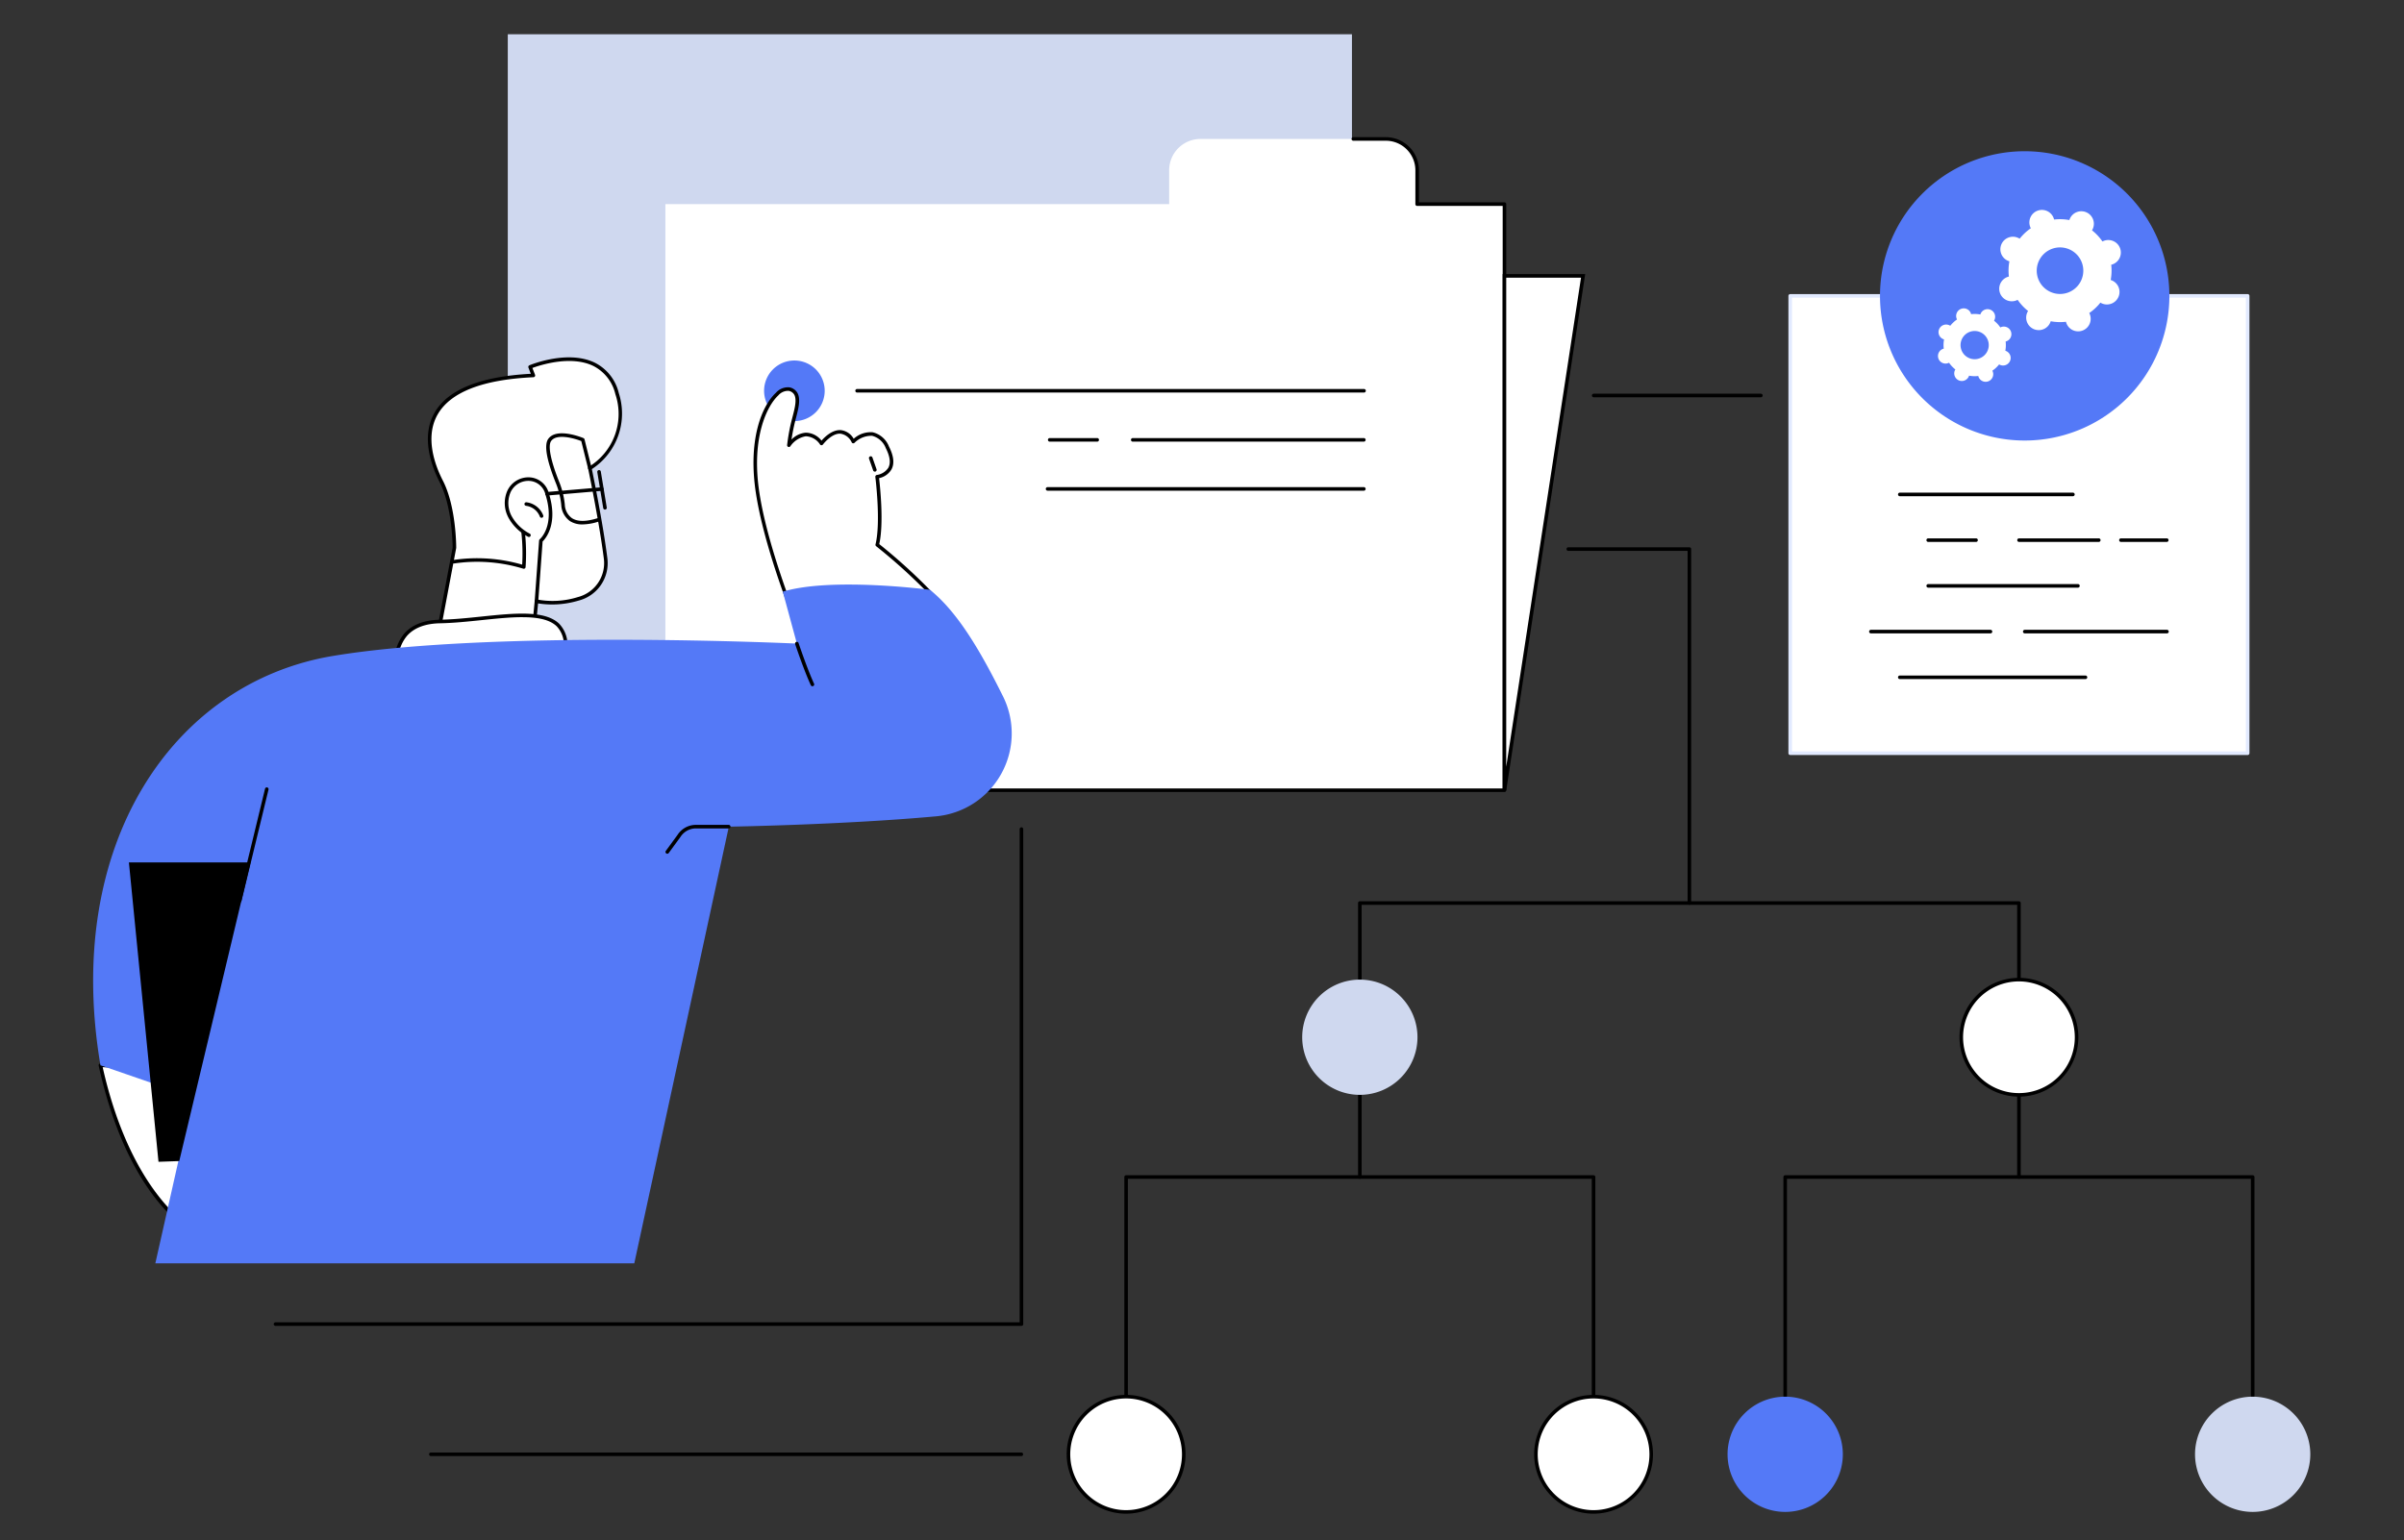 <svg xmlns="http://www.w3.org/2000/svg" xmlns:xlink="http://www.w3.org/1999/xlink" width="426" height="273" viewBox="0 0 426 273">
  <rect x="0" y="0" width="426" height="273" fill="#333333" stroke="none"/>
  <defs>
    <clipPath id="clip-path">
      <rect id="長方形_28724" data-name="長方形 28724" width="426" height="273" transform="translate(0 208.221)" fill="#fff" stroke="#707070" stroke-width="1"/>
    </clipPath>
    <clipPath id="clip-path-2">
      <rect id="長方形_28741" data-name="長方形 28741" width="393" height="262" transform="translate(0 0.319)" fill="none"/>
    </clipPath>
  </defs>
  <g id="グループ_71407" data-name="グループ 71407" transform="translate(0 -208.221)">
    <g id="マスクグループ_369" data-name="マスクグループ 369" clip-path="url(#clip-path)">
      <g id="グループ_71446" data-name="グループ 71446" transform="translate(16.5 214.286)">
        <rect id="長方形_28739" data-name="長方形 28739" width="149.59" height="112.999" transform="translate(73.482 0.006)" fill="#cfd8ef"/>
        <g id="グループ_71447" data-name="グループ 71447" transform="translate(0 -0.031)">
          <g id="グループ_71446-2" data-name="グループ 71446" clip-path="url(#clip-path-2)">
            <path id="パス_94658" data-name="パス 94658" d="M454.564,70.369V64.361a5.545,5.545,0,0,0-5.545-5.545H416.164a5.545,5.545,0,0,0-5.545,5.545v6.009H321.348v93.468a10.421,10.421,0,0,0,10.421,10.421H470.035V70.369Z" transform="translate(-219.937 -40.218)" fill="#fff"/>
            <path id="パス_94659" data-name="パス 94659" d="M469.35,173.889H331.084a10.748,10.748,0,0,1-10.736-10.737V151.8a.316.316,0,1,1,.631,0v11.352a10.117,10.117,0,0,0,10.105,10.105H469.035V70H453.88a.315.315,0,0,1-.316-.316V63.676a5.236,5.236,0,0,0-5.23-5.23h-5.746a.316.316,0,1,1,0-.631h5.746a5.868,5.868,0,0,1,5.861,5.861v5.692H469.35a.315.315,0,0,1,.316.316V173.573a.315.315,0,0,1-.316.316" transform="translate(-219.253 -39.533)"/>
            <path id="パス_94660" data-name="パス 94660" d="M792.5,135.743v91.166l13.937-91.166Z" transform="translate(-542.406 -92.868)" fill="#fff"/>
            <path id="パス_94661" data-name="パス 94661" d="M792.13,226.271l-.627-.048V134.742h14.62l-.055.363Zm0-90.9v86.7l13.254-86.7Z" transform="translate(-541.721 -92.184)"/>
            <path id="パス_94662" data-name="パス 94662" d="M1032.3,680.465a.315.315,0,0,1-.316-.316V641.53H949.775v38.619a.316.316,0,1,1-.631,0V641.215a.315.315,0,0,1,.316-.316H1032.3a.315.315,0,0,1,.316.316v38.935a.315.315,0,0,1-.316.316" transform="translate(-649.614 -438.608)"/>
            <path id="パス_94663" data-name="パス 94663" d="M1081.39,576.881v0Z" transform="translate(-740.125 -394.793)" fill="#fff"/>
            <path id="パス_94664" data-name="パス 94664" d="M1080.707,597.031a.315.315,0,0,1-.316-.316V576.2a.316.316,0,0,1,.631,0v20.518a.315.315,0,0,1-.316.316" transform="translate(-739.442 -394.108)"/>
            <path id="パス_94665" data-name="パス 94665" d="M662.2,680.465a.315.315,0,0,1-.316-.316V641.53H579.681v38.619a.316.316,0,1,1-.631,0V641.215a.315.315,0,0,1,.316-.316H662.2a.315.315,0,0,1,.315.316v38.935a.315.315,0,0,1-.315.316" transform="translate(-396.314 -438.608)"/>
            <path id="パス_94666" data-name="パス 94666" d="M711.3,576.881v0Z" transform="translate(-486.826 -394.793)" fill="#fff"/>
            <path id="パス_94667" data-name="パス 94667" d="M710.613,597.031a.315.315,0,0,1-.316-.316V576.2a.316.316,0,0,1,.631,0v20.518a.315.315,0,0,1-.316.316" transform="translate(-486.142 -394.108)"/>
            <path id="パス_94668" data-name="パス 94668" d="M827.407,501.1a.315.315,0,0,1-.316-.316V487.631H710.928v13.155a.316.316,0,1,1-.631,0v-13.47a.315.315,0,0,1,.316-.316H827.407a.315.315,0,0,1,.316.316v13.47a.315.315,0,0,1-.316.316" transform="translate(-486.142 -333.276)"/>
            <path id="パス_94669" data-name="パス 94669" d="M849.087,351.555a.315.315,0,0,1-.316-.316V288.811H827.614a.316.316,0,0,1,0-.631h21.474a.315.315,0,0,1,.316.316v62.743a.315.315,0,0,1-.316.316" transform="translate(-566.22 -197.2)"/>
            <path id="パス_94670" data-name="パス 94670" d="M1059.24,551.442a10.213,10.213,0,1,1,10.213-10.213,10.213,10.213,0,0,1-10.213,10.213" transform="translate(-717.976 -363.402)" fill="#fff"/>
            <path id="パス_94671" data-name="パス 94671" d="M1058.557,551.073a10.529,10.529,0,1,1,10.528-10.529,10.541,10.541,0,0,1-10.528,10.529m0-20.426a9.9,9.9,0,1,0,9.9,9.9,9.908,9.908,0,0,0-9.9-9.9" transform="translate(-717.292 -362.717)"/>
            <path id="パス_94672" data-name="パス 94672" d="M689.146,551.442a10.213,10.213,0,1,1,10.213-10.213,10.213,10.213,0,0,1-10.213,10.213" transform="translate(-464.676 -363.402)" fill="#cfd8ef"/>
            <path id="パス_94673" data-name="パス 94673" d="M927.993,785.7a10.213,10.213,0,1,1,10.213-10.213A10.213,10.213,0,0,1,927.993,785.7" transform="translate(-628.148 -523.733)" fill="#5479f7"/>
            <path id="パス_94674" data-name="パス 94674" d="M1190.487,785.7a10.213,10.213,0,1,1,10.213-10.213,10.213,10.213,0,0,1-10.213,10.213" transform="translate(-807.804 -523.733)" fill="#cfd8ef"/>
            <path id="パス_94675" data-name="パス 94675" d="M820.393,785.7a10.213,10.213,0,1,1,10.213-10.213A10.213,10.213,0,0,1,820.393,785.7" transform="translate(-554.504 -523.733)" fill="#fff"/>
            <path id="パス_94676" data-name="パス 94676" d="M819.71,785.331A10.529,10.529,0,1,1,830.238,774.8a10.541,10.541,0,0,1-10.528,10.529m0-20.426a9.9,9.9,0,1,0,9.9,9.9,9.909,9.909,0,0,0-9.9-9.9" transform="translate(-553.82 -523.048)"/>
            <path id="パス_94677" data-name="パス 94677" d="M557.9,785.7a10.213,10.213,0,1,1,10.213-10.213A10.213,10.213,0,0,1,557.9,785.7" transform="translate(-374.848 -523.733)" fill="#fff"/>
            <path id="パス_94678" data-name="パス 94678" d="M557.216,785.331A10.529,10.529,0,1,1,567.744,774.8a10.541,10.541,0,0,1-10.528,10.529m0-20.426a9.9,9.9,0,1,0,9.9,9.9,9.909,9.909,0,0,0-9.9-9.9" transform="translate(-374.164 -523.048)"/>
            <path id="パス_94679" data-name="パス 94679" d="M376.768,188.628a5.37,5.37,0,1,0,5.37-5.37,5.37,5.37,0,0,0-5.37,5.37" transform="translate(-257.868 -125.389)" fill="#5479f7"/>
            <path id="パス_94680" data-name="パス 94680" d="M518.087,199.9H428.259a.316.316,0,0,1,0-.631h89.828a.316.316,0,1,1,0,.631" transform="translate(-292.893 -136.35)"/>
            <path id="パス_94681" data-name="パス 94681" d="M544.868,227.458h-8.447a.316.316,0,0,1,0-.631h8.447a.316.316,0,0,1,0,.631" transform="translate(-366.922 -155.208)"/>
            <path id="パス_94682" data-name="パス 94682" d="M624.1,227.458H583.149a.316.316,0,1,1,0-.631H624.1a.316.316,0,0,1,0,.631" transform="translate(-398.903 -155.208)"/>
            <path id="パス_94683" data-name="パス 94683" d="M591.962,255.38h0Z" transform="translate(-366.768 -174.751)" fill="#fff"/>
            <path id="パス_94684" data-name="パス 94684" d="M591.278,255.011H535.2a.316.316,0,0,1,0-.631h56.081a.316.316,0,0,1,0,.631" transform="translate(-366.083 -174.066)"/>
            <path id="パス_94685" data-name="パス 94685" d="M190.307,232.11l3.05-16.162s.021-7.186-2.325-11.757-7.19-17.709,16.317-18.795l-.585-1.509s12.579-5.239,15.417,4.729a11.371,11.371,0,0,1-4.825,13.228s1.934,9.237,2.791,16a6.523,6.523,0,0,1-4.83,7.14,15.751,15.751,0,0,1-7.421.424l-.547,5.679Z" transform="translate(-129.331 -124.878)" fill="#fff"/>
            <path id="パス_94686" data-name="パス 94686" d="M189.634,231.727a.315.315,0,0,1-.31-.374l3.044-16.133c0-.5-.081-7.279-2.29-11.584-1.414-2.757-3.411-8.029-.893-12.373,2.362-4.075,8.093-6.382,17.039-6.86l-.427-1.1a.315.315,0,0,1,.173-.405c.275-.115,6.788-2.778,11.579-.468a8.115,8.115,0,0,1,4.263,5.4,11.743,11.743,0,0,1-4.775,13.466c.3,1.435,1.973,9.683,2.75,15.813a6.85,6.85,0,0,1-5.063,7.486,16.27,16.27,0,0,1-7.22.507l-.512,5.321a.316.316,0,0,1-.3.285l-17.042,1.018h-.019M206.5,183.369l.471,1.214a.316.316,0,0,1-.28.429c-8.968.414-14.674,2.624-16.96,6.568-2.367,4.085-.447,9.126.909,11.768,2.354,4.586,2.361,11.605,2.36,11.9a.293.293,0,0,1-.006.057l-2.975,15.765,16.368-.978.521-5.411a.315.315,0,0,1,.392-.275,15.045,15.045,0,0,0,7.264-.424,6.217,6.217,0,0,0,4.6-6.794c-.846-6.677-2.767-15.888-2.786-15.98a.315.315,0,0,1,.154-.34A10.961,10.961,0,0,0,221.2,188,7.511,7.511,0,0,0,217.273,183c-3.991-1.925-9.468-.112-10.774.371" transform="translate(-128.658 -124.179)"/>
            <path id="パス_94687" data-name="パス 94687" d="M214.22,285.682a.322.322,0,0,1-.093-.014,27.981,27.981,0,0,0-12.283-.92.316.316,0,0,1-.093-.625,28.638,28.638,0,0,1,12.179.827,34.308,34.308,0,0,0-.136-5.632.316.316,0,0,1,.628-.067,34.933,34.933,0,0,1,.113,6.137.316.316,0,0,1-.315.293" transform="translate(-137.898 -190.896)"/>
            <path id="パス_94688" data-name="パス 94688" d="M245.225,265.635a.315.315,0,0,1-.3-.206,3.028,3.028,0,0,0-2.462-1.918.316.316,0,0,1,.068-.628,3.671,3.671,0,0,1,2.986,2.326.315.315,0,0,1-.186.406.321.321,0,0,1-.11.02" transform="translate(-165.756 -179.885)"/>
            <path id="パス_94689" data-name="パス 94689" d="M236.752,271.114h-.023a.315.315,0,0,1-.292-.337l.779-10.729a.313.313,0,0,1,.111-.219c.113-.1,2.758-2.439,1.006-7.98a3.107,3.107,0,0,0-2.72-2.368,3.477,3.477,0,0,0-3.464,2.031,4.87,4.87,0,0,0,.224,4.243,7.764,7.764,0,0,0,3.209,3.079.315.315,0,0,1-.3.553,8.387,8.387,0,0,1-3.463-3.338,5.434,5.434,0,0,1-.237-4.806,4.121,4.121,0,0,1,4.119-2.387,3.731,3.731,0,0,1,3.238,2.8c1.712,5.413-.566,8.038-1.1,8.559l-.77,10.6a.315.315,0,0,1-.314.293" transform="translate(-158.187 -170.264)"/>
            <path id="パス_94690" data-name="パス 94690" d="M260.871,240.305a4,4,0,0,1-2.232-.585,3.73,3.73,0,0,1-1.546-2.854,13.917,13.917,0,0,0-.9-3.74c-1.694-4.189-2.172-6.865-1.42-7.957,1.473-2.136,6.061-.244,6.256-.163a.315.315,0,0,1,.184.215l1.253,5.049a.316.316,0,0,1-.613.152l-1.214-4.893c-1.3-.513-4.4-1.372-5.347,0-.6.867-.056,3.551,1.485,7.362a14.522,14.522,0,0,1,.944,3.908,3.088,3.088,0,0,0,1.264,2.395c.977.639,2.5.645,4.514.016a.316.316,0,0,1,.188.6,9.627,9.627,0,0,1-2.816.494" transform="translate(-174.135 -153.381)"/>
            <path id="パス_94691" data-name="パス 94691" d="M284.464,251.8a.316.316,0,0,1-.311-.264l-1.052-6.371a.316.316,0,0,1,.26-.363.312.312,0,0,1,.363.26l1.052,6.371a.315.315,0,0,1-.26.363.292.292,0,0,1-.052,0" transform="translate(-193.757 -167.505)"/>
            <path id="パス_94692" data-name="パス 94692" d="M254.233,255.928a.315.315,0,0,1-.027-.63l9.712-.833a.316.316,0,0,1,.054.629l-9.712.833h-.027" transform="translate(-173.787 -174.123)"/>
            <path id="パス_94693" data-name="パス 94693" d="M170.334,334.823s-.695-7.154,7.717-7.313c10.137-.19,22.754-4.31,22.216,4.882Z" transform="translate(-116.57 -223.377)" fill="#fff"/>
            <path id="パス_94694" data-name="パス 94694" d="M169.645,334.458a.315.315,0,0,1-.314-.285,7.411,7.411,0,0,1,1.71-5.229c1.389-1.559,3.514-2.376,6.316-2.429,2.37-.045,4.892-.307,7.331-.56,5.777-.6,11.231-1.168,13.765,1.254a5.447,5.447,0,0,1,1.441,4.523.316.316,0,0,1-.289.3l-29.933,2.43h-.026m22.275-8.4c-2.163,0-4.633.257-7.167.52-2.452.255-4.988.519-7.385.564-2.619.049-4.589.795-5.856,2.218a6.774,6.774,0,0,0-1.565,4.438l29.328-2.381a4.71,4.71,0,0,0-1.259-3.756c-1.277-1.22-3.457-1.6-6.1-1.6" transform="translate(-115.882 -222.697)"/>
            <path id="パス_94695" data-name="パス 94695" d="M379.882,242.677c-2.511-6.266-6.353-16.733-7.626-24.995-1.948-12.645,3.275-18.975,5.563-18.435s1.362,3.261.769,5.6a33.391,33.391,0,0,0-.794,4.34s2.761-4.066,5.774-.312c0,0,3.258-4.376,5.628-.341,0,0,3.649-3.661,6.04,1.034s-1.822,5.207-1.822,5.207,1.027,8.018.025,12.069a97.125,97.125,0,0,1,11.5,10.747c-3.649,4.217-12.061,9.821-25.054,5.084" transform="translate(-254.488 -136.31)" fill="#fff"/>
            <path id="パス_94696" data-name="パス 94696" d="M378.66,240.965a.316.316,0,0,1-.294-.2c-2.595-6.607-5.935-16.085-7.112-23.72-1.449-9.406,1-15.479,3.533-17.822a2.824,2.824,0,0,1,2.415-.968,2.077,2.077,0,0,1,1.374.93c.661,1.1.212,2.82-.223,4.484-.05.193-.1.384-.148.574-.325,1.282-.531,2.467-.651,3.266a3.99,3.99,0,0,1,2.512-1.22,3.582,3.582,0,0,1,2.808,1.411c.539-.619,1.879-1.947,3.388-1.869a3.018,3.018,0,0,1,2.313,1.537,4.508,4.508,0,0,1,3.358-1.154,4.13,4.13,0,0,1,2.895,2.529c.845,1.658,1,3.021.447,4.051a3.347,3.347,0,0,1-2.2,1.552c.174,1.479.865,7.983.029,11.691A99.152,99.152,0,0,1,404.48,236.7a.315.315,0,0,1-.468.423,97.645,97.645,0,0,0-11.454-10.708.316.316,0,0,1-.114-.326c.976-3.947-.022-11.874-.032-11.954a.315.315,0,0,1,.275-.353,2.92,2.92,0,0,0,2.033-1.286c.443-.837.291-2-.454-3.464a3.556,3.556,0,0,0-2.428-2.192,4.244,4.244,0,0,0-3.108,1.238.316.316,0,0,1-.5-.063,2.633,2.633,0,0,0-2.007-1.551c-1.582-.092-3.081,1.9-3.1,1.921a.315.315,0,0,1-.247.127h-.006a.315.315,0,0,1-.246-.118,3.175,3.175,0,0,0-2.539-1.471,4.185,4.185,0,0,0-2.728,1.764.315.315,0,0,1-.575-.209,34.1,34.1,0,0,1,.8-4.386c.048-.191.1-.384.15-.578.4-1.538.817-3.128.293-4a1.452,1.452,0,0,0-.978-.641,2.292,2.292,0,0,0-1.841.817c-1.95,1.8-4.847,7.466-3.338,17.263,1.168,7.578,4.492,17.008,7.075,23.586a.316.316,0,0,1-.294.431" transform="translate(-253.798 -135.625)"/>
            <path id="パス_94697" data-name="パス 94697" d="M436.7,239.779a.316.316,0,0,1-.3-.211l-.732-2.09a.316.316,0,0,1,.6-.208l.731,2.09a.316.316,0,0,1-.3.42" transform="translate(-298.172 -162.211)"/>
            <path id="パス_94698" data-name="パス 94698" d="M19.859,608S9.144,602.081,4.1,579.127l20.868,1.015Z" transform="translate(-2.807 -396.33)" fill="#fff"/>
            <path id="パス_94699" data-name="パス 94699" d="M19.175,607.63a.32.32,0,0,1-.153-.039c-.442-.245-10.9-6.25-15.914-29.082a.313.313,0,0,1,.067-.271.3.3,0,0,1,.256-.112L24.3,579.14a.316.316,0,0,1,.3.372l-5.11,27.858a.316.316,0,0,1-.31.259M3.815,578.776c4.45,19.812,13.211,26.714,15.135,28.02l4.96-27.043Z" transform="translate(-2.122 -395.644)"/>
            <path id="パス_94700" data-name="パス 94700" d="M11.028,429.419H95.9l16.753-77.4s20.1-.316,36.717-1.831a14.758,14.758,0,0,0,11.861-21.281c-3.771-7.59-7.9-14.846-12.949-18.876,0,0-17.472-2.295-26.069.337l2.5,9.2s-53.889-2.529-82.222,2.19-47.8,33.374-41.191,72.559l16.358,5.649Z" transform="translate(0 -211.519)" fill="#5479f7"/>
            <path id="パス_94701" data-name="パス 94701" d="M82.359,443.766l4.783-19.744Z" transform="translate(-56.368 -290.173)" fill="#fff"/>
            <path id="パス_94702" data-name="パス 94702" d="M81.675,443.4a.319.319,0,0,1-.074-.009.316.316,0,0,1-.233-.381l4.783-19.744a.315.315,0,0,1,.613.149l-4.783,19.744a.316.316,0,0,1-.306.241" transform="translate(-55.684 -289.489)"/>
            <path id="パス_94703" data-name="パス 94703" d="M321.716,449.208a.316.316,0,0,1-.255-.5l2.072-2.835a3.862,3.862,0,0,1,3.065-1.778h6.025a.316.316,0,0,1,0,.631H326.6a3.253,3.253,0,0,0-2.555,1.519l-2.072,2.836a.316.316,0,0,1-.255.129" transform="translate(-219.973 -303.91)"/>
            <path id="パス_94704" data-name="パス 94704" d="M397.241,349.138a.315.315,0,0,1-.286-.183c-1.212-2.617-2.756-7.23-2.771-7.277a.315.315,0,0,1,.6-.2c.015.046,1.549,4.626,2.746,7.211a.315.315,0,0,1-.154.419.309.309,0,0,1-.132.029" transform="translate(-269.776 -233.53)"/>
            <path id="パス_94705" data-name="パス 94705" d="M29.275,518.3l12.556-52.632H20.654l5.21,52.751Z" transform="translate(-14.136 -318.675)"/>
            <path id="パス_94706" data-name="パス 94706" d="M25.344,518.239l-.015-.148L20.1,465.166H41.653l-.047.194L29.023,518.109ZM20.45,465.482l5.179,52.431,3.142-.11,12.481-52.321Z" transform="translate(-13.758 -318.333)"/>
            <path id="パス_94707" data-name="パス 94707" d="M233.875,533.878h-132.2a.316.316,0,0,1,0-.631H233.559V445.835a.316.316,0,1,1,.631,0v87.728a.315.315,0,0,1-.316.316" transform="translate(-69.369 -304.886)"/>
            <path id="パス_94708" data-name="パス 94708" d="M294.274,797.637h0Z" transform="translate(-129.768 -545.883)" fill="#fff"/>
            <path id="パス_94709" data-name="パス 94709" d="M293.588,797.269H188.918a.316.316,0,0,1,0-.631H293.588a.316.316,0,0,1,0,.631" transform="translate(-129.083 -545.199)"/>
            <path id="パス_94710" data-name="パス 94710" d="M871.567,202.539H841.982a.316.316,0,1,1,0-.631h29.586a.316.316,0,1,1,0,.631" transform="translate(-576.053 -138.153)"/>
            <rect id="長方形_28740" data-name="長方形 28740" width="81.065" height="81.065" transform="translate(300.732 46.413)" fill="#fff"/>
            <path id="パス_94711" data-name="パス 94711" d="M1033.332,227.653H952.268a.315.315,0,0,1-.315-.316V146.273a.315.315,0,0,1,.315-.316h81.065a.315.315,0,0,1,.316.316v81.065a.315.315,0,0,1-.316.316m-80.749-.631h80.434V146.588H952.583Z" transform="translate(-651.536 -99.859)" fill="#e2eaff"/>
            <path id="パス_94712" data-name="パス 94712" d="M1014.561,258.48h0Z" transform="translate(-694.386 -176.872)" fill="#fff"/>
            <path id="パス_94713" data-name="パス 94713" d="M1044.546,258.112h-30.671a.316.316,0,1,1,0-.631h30.671a.316.316,0,0,1,0,.631" transform="translate(-693.701 -176.189)"/>
            <path id="パス_94714" data-name="パス 94714" d="M1138.613,284.161h0Z" transform="translate(-779.29 -194.449)" fill="#fff"/>
            <path id="パス_94715" data-name="パス 94715" d="M1146.084,283.792h-8.157a.316.316,0,0,1,0-.631h8.157a.316.316,0,0,1,0,.631" transform="translate(-778.605 -193.765)"/>
            <path id="パス_94716" data-name="パス 94716" d="M1081.39,284.161h0Z" transform="translate(-740.126 -194.449)" fill="#fff"/>
            <path id="パス_94717" data-name="パス 94717" d="M1094.836,283.792h-14.129a.316.316,0,0,1,0-.631h14.129a.316.316,0,1,1,0,.631" transform="translate(-739.442 -193.765)"/>
            <path id="パス_94718" data-name="パス 94718" d="M1030.5,284.161h0Z" transform="translate(-705.295 -194.449)" fill="#fff"/>
            <path id="パス_94719" data-name="パス 94719" d="M1038.293,283.792h-8.478a.316.316,0,1,1,0-.631h8.478a.316.316,0,0,1,0,.631" transform="translate(-704.611 -193.765)"/>
            <path id="パス_94720" data-name="パス 94720" d="M1030.5,309.843h0Z" transform="translate(-705.295 -212.026)" fill="#fff"/>
            <path id="パス_94721" data-name="パス 94721" d="M1056.316,309.474h-26.5a.316.316,0,1,1,0-.631h26.5a.316.316,0,1,1,0,.631" transform="translate(-704.611 -211.342)"/>
            <path id="パス_94722" data-name="パス 94722" d="M1084.62,335.525h0Z" transform="translate(-742.336 -229.604)" fill="#fff"/>
            <path id="パス_94723" data-name="パス 94723" d="M1109.131,335.155h-25.2a.316.316,0,0,1,0-.631h25.2a.316.316,0,1,1,0,.631" transform="translate(-741.652 -228.918)"/>
            <path id="パス_94724" data-name="パス 94724" d="M998.321,335.525h0Z" transform="translate(-683.271 -229.604)" fill="#fff"/>
            <path id="パス_94725" data-name="パス 94725" d="M1018.793,335.155H997.637a.316.316,0,1,1,0-.631h21.156a.316.316,0,1,1,0,.631" transform="translate(-682.587 -228.918)"/>
            <path id="パス_94726" data-name="パス 94726" d="M1014.561,361.206h0Z" transform="translate(-694.386 -247.18)" fill="#fff"/>
            <path id="パス_94727" data-name="パス 94727" d="M1046.775,360.837h-32.9a.316.316,0,1,1,0-.631h32.9a.316.316,0,0,1,0,.631" transform="translate(-693.702 -246.496)"/>
            <path id="パス_94728" data-name="パス 94728" d="M1054.653,91.35a25.64,25.64,0,1,1-25.64-25.64,25.64,25.64,0,0,1,25.64,25.64" transform="translate(-686.73 -44.937)" fill="#5479f7"/>
            <path id="パス_94729" data-name="パス 94729" d="M1091.463,114.136a2.209,2.209,0,0,0-1.359-3.036,9.06,9.06,0,0,0,.09-2.7,2.222,2.222,0,1,0-1.551-4.127,9.074,9.074,0,0,0-1.848-1.975,2.222,2.222,0,1,0-3.92-2.075,2.245,2.245,0,0,0-.1.253,9.079,9.079,0,0,0-2.7-.091,2.221,2.221,0,1,0-4.238,1.3,2.18,2.18,0,0,0,.112.246,9.053,9.053,0,0,0-1.975,1.847,2.27,2.27,0,0,0-.238-.128,2.222,2.222,0,1,0-1.836,4.046,2.274,2.274,0,0,0,.253.095,9.06,9.06,0,0,0-.09,2.7,2.222,2.222,0,1,0,1.551,4.126,9.06,9.06,0,0,0,1.848,1.975,2.257,2.257,0,0,0-.128.238,2.223,2.223,0,1,0,4.143,1.584,9.07,9.07,0,0,0,2.7.091,2.221,2.221,0,1,0,4.239-1.3,2.173,2.173,0,0,0-.112-.246,9.065,9.065,0,0,0,1.975-1.847,2.248,2.248,0,0,0,.238.128,2.222,2.222,0,0,0,2.942-1.1m-6.576-2.984a4.127,4.127,0,1,1-2.053-5.463,4.126,4.126,0,0,1,2.053,5.463" transform="translate(-732.579 -67.503)" fill="#fff"/>
            <path id="パス_94730" data-name="パス 94730" d="M1048.681,163.319a1.338,1.338,0,0,0-.821-1.837,5.478,5.478,0,0,0,.054-1.635,1.4,1.4,0,0,0,.156-.047,1.344,1.344,0,0,0-.946-2.516,1.414,1.414,0,0,0-.149.068,5.481,5.481,0,0,0-1.118-1.195,1.292,1.292,0,0,0,.077-.144,1.344,1.344,0,0,0-2.448-1.111,1.369,1.369,0,0,0-.057.153,5.481,5.481,0,0,0-1.635-.055,1.371,1.371,0,0,0-.047-.157,1.344,1.344,0,0,0-2.517.945,1.38,1.38,0,0,0,.067.149,5.482,5.482,0,0,0-1.195,1.117,1.37,1.37,0,0,0-.144-.077,1.344,1.344,0,1,0-.958,2.5,5.473,5.473,0,0,0-.054,1.635,1.364,1.364,0,0,0-.157.047,1.344,1.344,0,0,0,.946,2.516,1.32,1.32,0,0,0,.149-.067,5.493,5.493,0,0,0,1.118,1.194,1.4,1.4,0,0,0-.077.144,1.344,1.344,0,0,0,2.448,1.111,1.419,1.419,0,0,0,.057-.153,5.491,5.491,0,0,0,1.635.055,1.306,1.306,0,0,0,.047.157,1.344,1.344,0,1,0,2.517-.945,1.266,1.266,0,0,0-.068-.149,5.487,5.487,0,0,0,1.195-1.117,1.31,1.31,0,0,0,.144.077,1.343,1.343,0,0,0,1.779-.668m-3.977-1.805a2.5,2.5,0,1,1-1.242-3.3,2.5,2.5,0,0,1,1.242,3.3" transform="translate(-709.005 -105.345)" fill="#fff"/>
          </g>
        </g>
      </g>
    </g>
  </g>
</svg>
